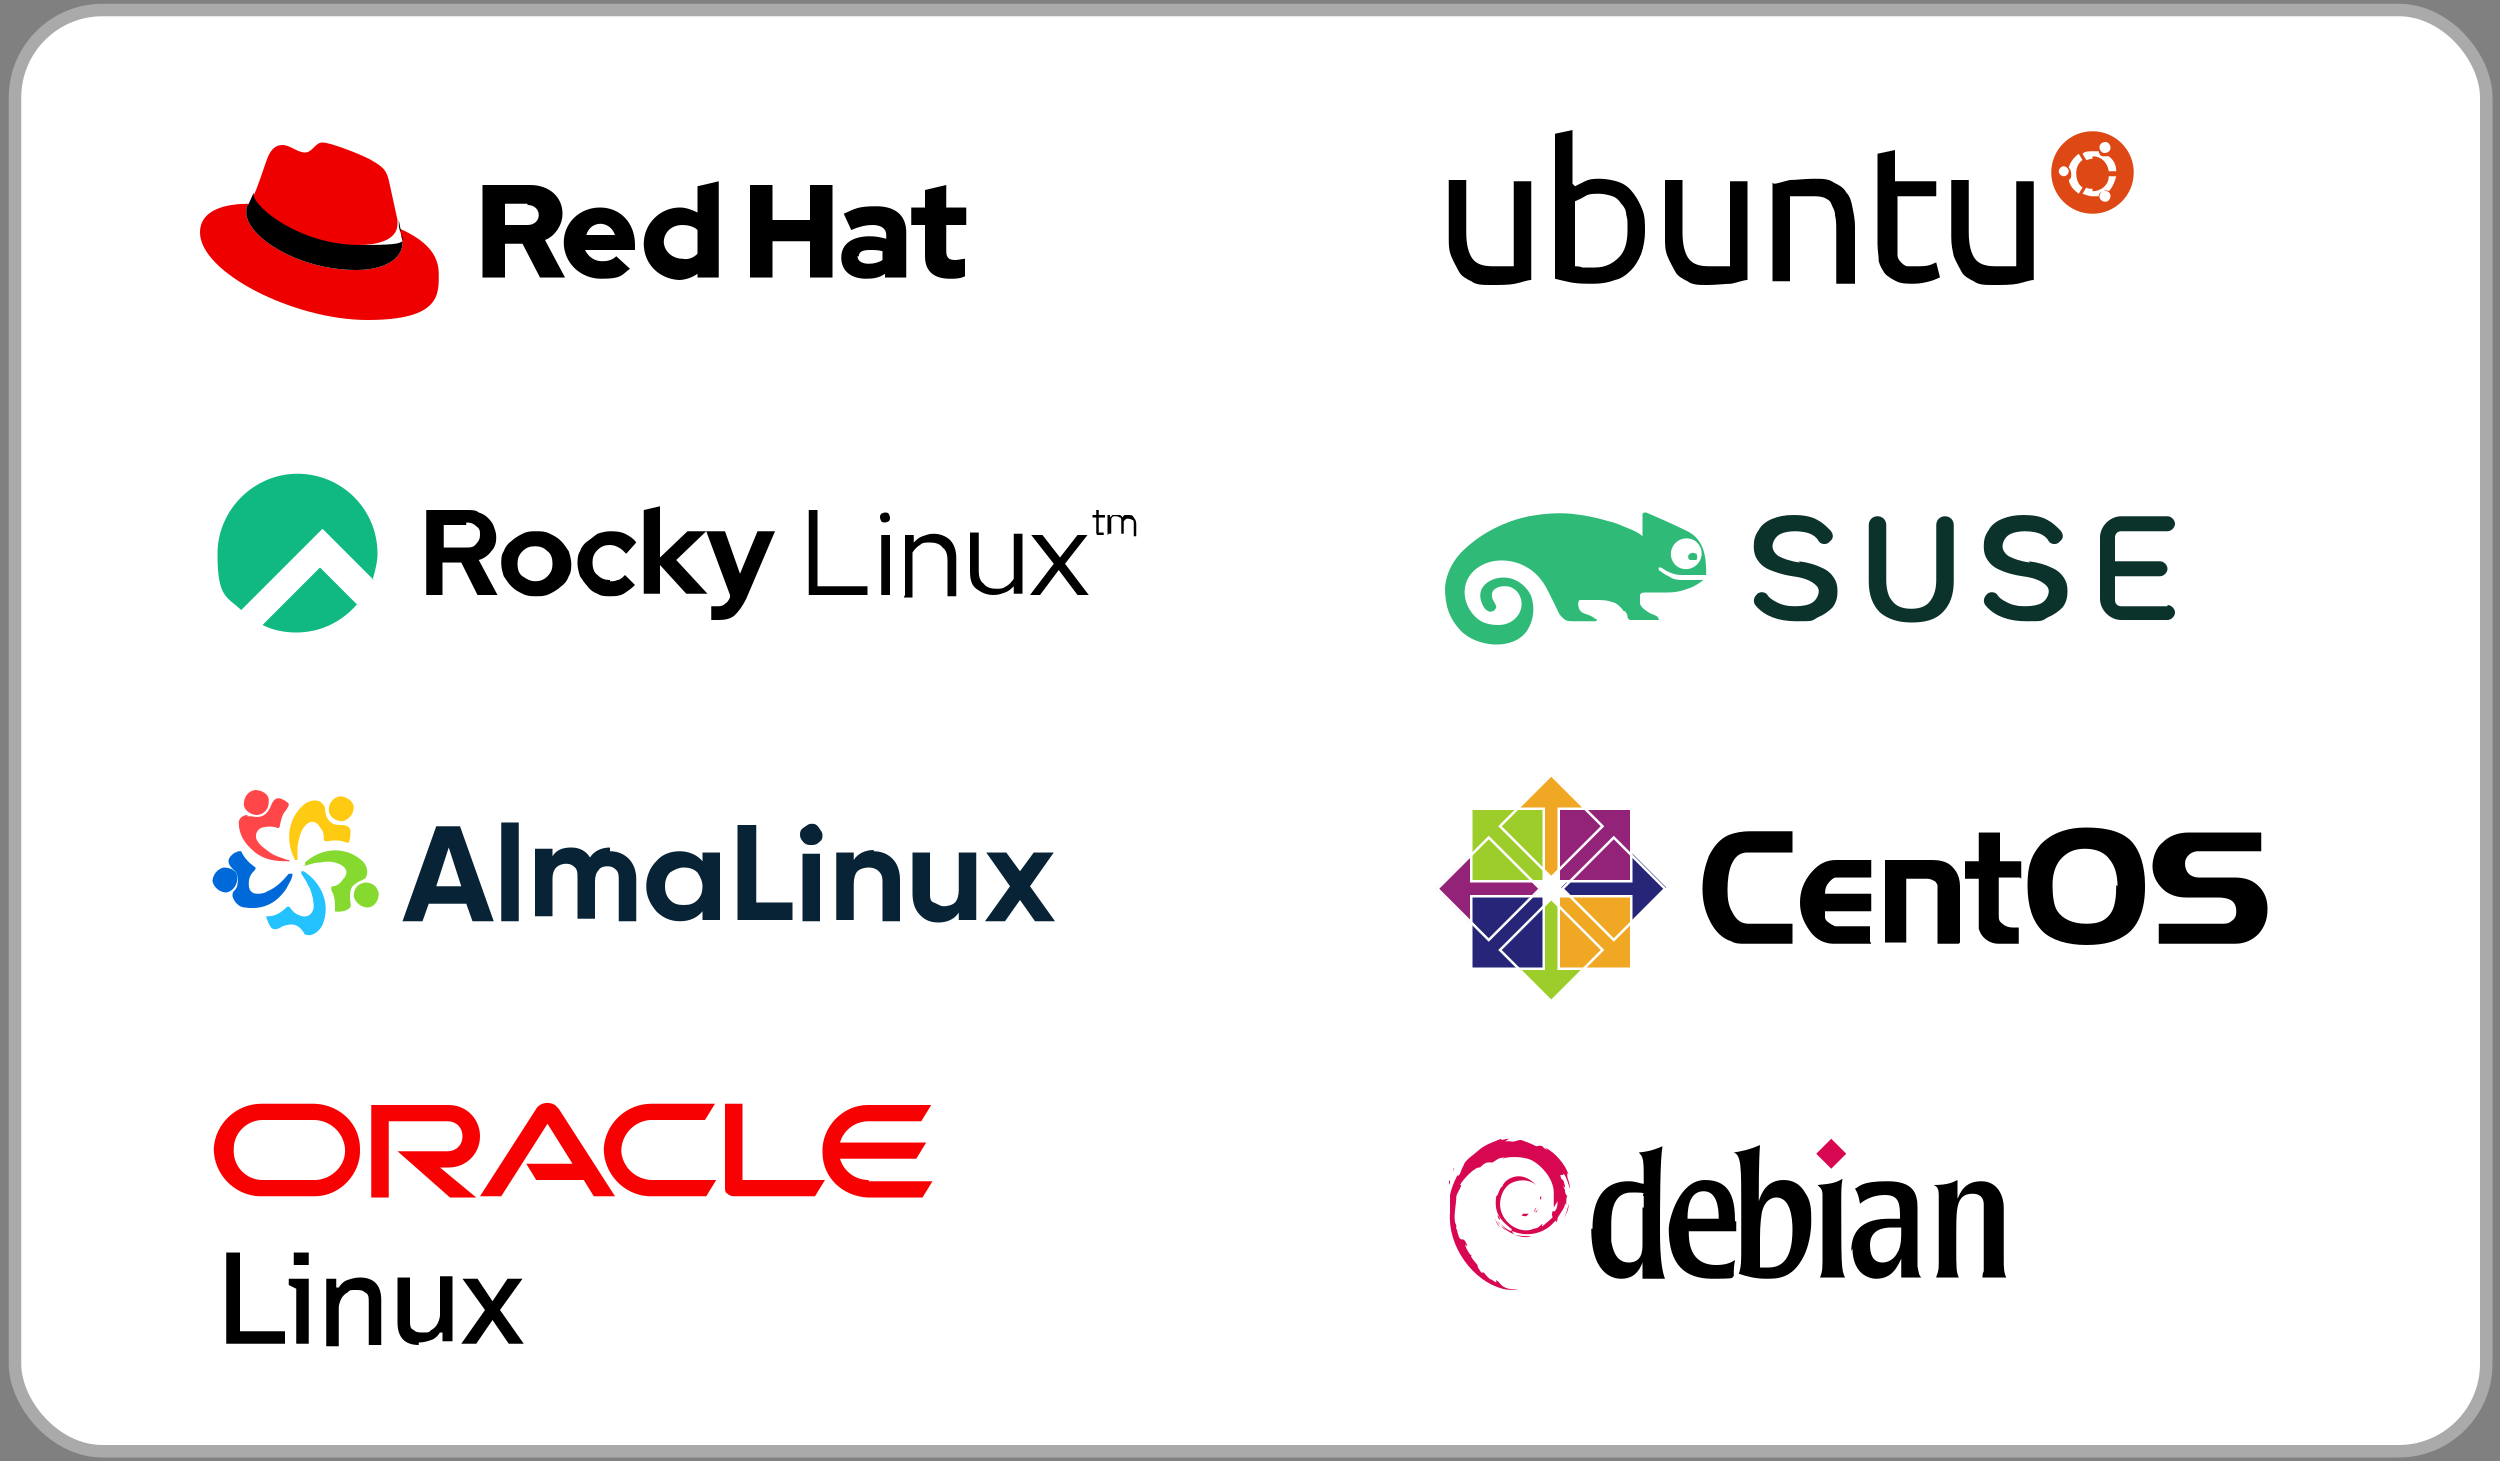 <svg xmlns="http://www.w3.org/2000/svg" id="Livello_1" width="200" height="116.9" viewBox="0 0 200 116.9"><rect x="0" y="0" width="200" height="116.9" fill="#808080" stroke="none"/><defs><style>      .st0, .st1, .st2, .st3, .st4 {        stroke-miterlimit: 4.3;      }      .st0, .st1, .st2, .st3, .st4, .st5 {        stroke: #fff;        stroke-width: .2px;      }      .st0, .st5 {        fill: none;      }      .st1, .st6 {        fill: #262577;      }      .st7 {        fill: #0069da;      }      .st8 {        fill: #d70751;      }      .st9 {        stroke: #aaa;        stroke-miterlimit: 10;      }      .st9, .st10 {        fill: #fff;      }      .st11 {        fill: #dd4814;      }      .st12 {        fill: #ff4649;      }      .st13 {        fill: #86da2f;      }      .st14 {        fill: #f80102;      }      .st2, .st15 {        fill: #932279;      }      .st16 {        fill: #ffcb12;      }      .st17 {        fill: #24c2ff;      }      .st18 {        fill: #30ba78;      }      .st19, .st20, .st6, .st15, .st21 {        fill-rule: evenodd;      }      .st19, .st4 {        fill: #9ccd2a;      }      .st20, .st3 {        fill: #efa724;      }      .st22 {        fill: #0c322c;      }      .st23 {        fill: #082336;      }      .st5 {        stroke-miterlimit: 4.3;      }      .st24 {        fill: #e00;      }      .st21 {        fill: #10b981;      }    </style></defs><rect class="st9" x="1.2" y=".8" width="197.7" height="115.3" rx="7" ry="7"></rect><g><path class="st24" d="M28.7,19.6c1.3,0,3.1-.3,3.1-1.7,0-.1,0-.2,0-.3l-.7-3.2c-.2-.7-.3-1-1.6-1.7-1-.5-3.1-1.3-3.7-1.3s-.8.8-1.4.8-1.2-.6-1.8-.6-1,.4-1.3,1.3c0,0-.8,2.4-1,2.7,0,0,0,.1,0,.2,0,.9,3.6,4,8.5,4M32,18.4c.2.8.2.9.2,1,0,1.4-1.6,2.2-3.7,2.2-4.7,0-8.8-2.7-8.8-4.6,0-.3,0-.5.2-.7-1.7,0-3.9.4-3.9,2.3,0,3.2,7.5,7,13.4,7s5.7-2.1,5.7-3.7-1.1-2.7-3.1-3.6"></path><path d="M32,18.4c.2.8.2.9.2,1,0,1.4-1.6,2.2-3.7,2.2-4.7,0-8.8-2.7-8.8-4.6,0-.3,0-.5.2-.7l.4-.9c0,0,0,.1,0,.2,0,.9,3.6,4,8.5,4s3.1-.3,3.1-1.7c0-.1,0-.2,0-.3l.2,1ZM74,20.5c0,1.2.7,1.8,2,1.8.4,0,.8,0,1.2-.2v-1.4c-.2,0-.5.1-.8.1-.5,0-.7-.2-.7-.7v-2.1h1.6v-1.4h-1.6v-1.8l-1.7.4v1.4h-1.1v1.4h1.1v2.5ZM68.7,20.5c0-.4.4-.5.9-.5.3,0,.7,0,1,.1v.7c-.3.2-.7.3-1.1.3-.5,0-.9-.2-.9-.6ZM69.3,22.3c.6,0,1.1-.1,1.5-.4v.3h1.7v-3.6c0-1.4-.9-2.1-2.4-2.1s-1.7.2-2.6.6l.6,1.3c.7-.3,1.2-.4,1.7-.4.7,0,1.1.3,1.1.8v.3c-.4-.1-.8-.2-1.3-.2-1.4,0-2.3.6-2.3,1.7s.8,1.7,2,1.7h0ZM60,22.2h1.8v-2.9h3v2.9h1.8v-7.4h-1.8v2.8h-3v-2.8h-1.8v7.4ZM53.1,19.4c0-.8.6-1.4,1.5-1.4.4,0,.9.1,1.2.4v1.9c-.3.3-.7.5-1.2.4-.8,0-1.5-.6-1.5-1.4h0ZM55.8,22.2h1.7v-7.7l-1.7.4v2.1c-.4-.2-.9-.4-1.4-.4-1.6,0-2.9,1.3-2.9,2.9,0,1.6,1.2,2.8,2.8,2.9,0,0,0,0,0,0,.5,0,1.1-.2,1.5-.5v.4ZM48,17.9c.5,0,1,.3,1.2.9h-2.3c.2-.6.6-.9,1.2-.9ZM45.1,19.4c0,1.6,1.3,2.9,3,2.9s1.6-.3,2.3-.8l-1.1-1c-.3.3-.7.4-1.1.4-.6,0-1.1-.3-1.4-.9h4v-.4c0-1.8-1.2-3-2.8-3-1.6,0-2.9,1.2-2.9,2.8,0,0,0,0,0,0h0ZM42.2,16.4c.6,0,.9.4.9.8s-.3.8-.9.8h-1.8v-1.7h1.8ZM38.6,22.2h1.8v-2.7h1.4l1.4,2.7h2l-1.6-3c.8-.3,1.4-1.2,1.4-2.1,0-1.3-1-2.3-2.6-2.3h-3.8v7.4Z"></path></g><g><circle class="st11" cx="167.4" cy="13.8" r="3.3"></circle><path class="st10" d="M165.1,13.3c-.2,0-.4.2-.4.4s.2.4.4.4.4-.2.4-.4c0-.2-.2-.4-.4-.4ZM168.2,15.3c-.2.1-.3.4-.2.6.1.2.4.3.6.2s.3-.4.2-.6c-.1-.2-.4-.3-.6-.2ZM166.1,13.8c0-.4.2-.8.5-1l-.3-.5c-.4.3-.7.7-.8,1.1.1.1.2.3.2.5s0,.4-.2.5c.1.5.4.8.8,1.1l.3-.5c-.3-.2-.5-.6-.5-1.1ZM167.4,12.5c.7,0,1.2.5,1.3,1.2h.6c0-.5-.2-.9-.6-1.2-.2,0-.4,0-.5,0-.2,0-.3-.3-.3-.4-.2,0-.3,0-.5,0-.3,0-.6,0-.8.2l.3.5c.1,0,.3-.1.5-.1ZM167.4,15.1c-.2,0-.4,0-.5-.1l-.3.5c.3.1.5.2.8.2s.3,0,.5,0c0-.2.1-.3.3-.4s.4-.1.5,0c.3-.3.5-.8.6-1.2h-.6c0,.7-.6,1.2-1.3,1.2ZM168.2,12.2c.2.1.5,0,.6-.2.1-.2,0-.5-.2-.6s-.5,0-.6.2c-.1.2,0,.5.2.6Z"></path><path d="M122.5,22.4c-.3,0-.8.2-1.3.3s-1.2.1-1.9.1-1.2,0-1.6-.3c-.4-.2-.8-.4-1-.8s-.4-.7-.6-1.2-.2-.9-.2-1.5v-4.6h1.4v4.2c0,1,.2,1.7.5,2.1.3.4.8.6,1.6.6s.3,0,.5,0c.2,0,.3,0,.5,0,.1,0,.3,0,.4,0s.2,0,.3,0v-6.8h1.4v7.9h0Z"></path><path d="M126,14.9c.2-.1.4-.2.8-.4s.8-.2,1.2-.2,1.1.1,1.6.3c.5.2.8.5,1.1.9s.5.8.7,1.3.2,1.1.2,1.7-.1,1.2-.3,1.8c-.2.5-.5,1-.8,1.3-.4.4-.8.7-1.3.8-.5.2-1.1.3-1.7.3s-1.3,0-1.8-.1-.9-.2-1.3-.3v-11.6l1.4-.3v4.3h0ZM126,21.3c.1,0,.4,0,.6.1.3,0,.6,0,1,0,.8,0,1.4-.3,1.9-.8.5-.5.7-1.2.7-2.2s0-.8-.1-1.2c0-.4-.2-.7-.4-.9-.2-.3-.4-.5-.7-.6s-.7-.2-1.1-.2-.8,0-1.1.2-.6.3-.8.4v5.1h0Z"></path><path d="M139.8,22.4c-.3,0-.8.2-1.3.3-.5,0-1.2.1-1.9.1s-1.2,0-1.6-.3c-.4-.2-.8-.4-1-.8s-.4-.7-.6-1.2-.2-.9-.2-1.5v-4.6h1.4v4.2c0,1,.2,1.7.5,2.1.3.4.8.6,1.6.6s.3,0,.5,0c.2,0,.3,0,.5,0,.1,0,.3,0,.4,0s.2,0,.3,0v-6.8h1.4v7.9h0Z"></path><path d="M141.9,14.7c.3,0,.8-.2,1.3-.3.5,0,1.2-.1,1.9-.1s1.2,0,1.6.3c.4.2.8.4,1,.8.3.3.4.7.5,1.2s.2,1,.2,1.5v4.6h-1.5v-4.2c0-.5,0-.9-.1-1.3,0-.4-.2-.6-.3-.9s-.4-.4-.6-.5c-.3-.1-.6-.1-1-.1s-.3,0-.5,0c-.2,0-.3,0-.5,0-.1,0-.3,0-.4,0-.1,0-.2,0-.3,0v6.8h-1.4v-7.9h0Z"></path><path d="M151.8,14.5h3.1v1.2h-3.1v3.7c0,.4,0,.7,0,1s.2.5.3.6c.1.1.3.3.5.3.2,0,.4,0,.7,0,.4,0,.8,0,1.1-.1.3-.1.4-.2.5-.2l.3,1.2c-.1,0-.4.2-.8.3-.4.1-.8.2-1.3.2s-1,0-1.4-.2-.7-.4-.9-.6c-.2-.3-.4-.6-.5-1,0-.4-.1-.9-.1-1.4v-7.2l1.4-.3v2.5h0Z"></path><path d="M162.7,22.4c-.3,0-.8.2-1.3.3s-1.2.1-1.9.1-1.2,0-1.6-.3c-.4-.2-.8-.4-1-.8s-.4-.7-.6-1.2c-.1-.5-.2-.9-.2-1.5v-4.6h1.4v4.2c0,1,.2,1.7.5,2.1.3.4.8.6,1.6.6s.3,0,.5,0c.2,0,.3,0,.5,0,.1,0,.3,0,.4,0s.2,0,.3,0v-6.8h1.4v7.9h0Z"></path></g><g id="Layer_1"><g><path class="st22" d="M173.4,48.5h-3.7c-.3,0-.5-.2-.5-.5v-1.9h3.6c.3,0,.6-.3.6-.6s-.3-.6-.6-.6h-3.6v-1.9c0-.3.2-.5.5-.5h3.7c.3,0,.6-.3.6-.6s-.3-.6-.6-.6h-3.7c-.9,0-1.7.8-1.7,1.7v4.9c0,.9.8,1.7,1.7,1.7h3.7c.3,0,.6-.3.6-.6s-.3-.6-.6-.6M162.4,45c-.8-.1-1.3-.3-1.7-.5-.3-.2-.5-.5-.5-.8s.2-.7.5-.9c.3-.2.8-.3,1.3-.3s1.1.1,1.4.3c.2.1.4.3.5.5.2.3.7.3.9,0,.3-.2.3-.6,0-.9-.3-.3-.6-.6-1-.8-.5-.3-1.2-.4-1.9-.4s-1.2.1-1.7.3c-.5.2-.9.5-1.1.9-.3.4-.4.8-.4,1.3s.1.8.3,1.1c.2.3.5.6,1,.8.4.2,1.1.4,1.8.5.8.1,1.3.3,1.6.5.3.2.5.4.5.7s-.2.7-.5.9c-.3.2-.8.3-1.4.3s-1.1-.1-1.6-.4c-.2-.1-.5-.3-.6-.5-.2-.3-.7-.3-.9,0h0c-.2.2-.3.6,0,.9.7.8,1.8,1.2,3.2,1.2s1.2,0,1.7-.3c.5-.2.9-.5,1.2-.8.3-.4.4-.8.4-1.3s-.1-.8-.3-1.1c-.2-.3-.5-.6-1-.8-.4-.2-1-.4-1.8-.5M144,45c-.8-.1-1.3-.3-1.7-.5-.3-.2-.5-.5-.5-.8s.2-.7.5-.9c.3-.2.8-.3,1.3-.3s1.1.1,1.4.3c.2.1.4.3.5.5.2.3.7.3.9,0,.3-.2.3-.6,0-.9-.3-.3-.6-.6-1-.8-.5-.3-1.2-.4-1.9-.4s-1.2.1-1.7.3c-.5.2-.9.5-1.1.9-.3.4-.4.8-.4,1.3s.1.8.3,1.1c.2.3.5.6,1,.8.5.2,1.1.4,1.8.5.8.1,1.3.3,1.6.5.3.2.5.4.5.7s-.2.7-.5.9c-.3.2-.8.3-1.4.3s-1.1-.1-1.6-.4c-.2-.1-.5-.3-.6-.5-.2-.3-.7-.3-.9,0h0c-.2.2-.3.6,0,.9.7.8,1.8,1.2,3.2,1.2s1.2,0,1.7-.3c.5-.2.9-.5,1.2-.8.3-.4.4-.8.4-1.3s-.1-.8-.3-1.1c-.2-.3-.5-.6-1-.8-.4-.2-1-.4-1.8-.5M156.3,42v4.5c0,1.1-.3,1.9-.9,2.5-.6.6-1.4.8-2.5.8s-1.9-.3-2.5-.8c-.6-.6-.9-1.4-.9-2.5v-4.5c0-.4.3-.7.7-.7s.7.3.7.7v4.4c0,.8.2,1.4.5,1.7.3.4.8.6,1.5.6s1.2-.2,1.5-.6.5-.9.5-1.7v-4.4c0-.4.3-.7.7-.7s.7.3.7.7"></path><path class="st18" d="M135.6,44.8c-.1,0-.3,0-.4,0-.2-.1-.2-.4,0-.5.1-.1.3-.1.5,0,.1.1.1.4,0,.5M136.1,44c.2.9-.6,1.7-1.5,1.5-.5-.1-.8-.5-.9-.9-.2-.9.6-1.7,1.5-1.5.5.1.8.5.9.9M130,48.9c.1.1.2.3.2.4,0,.1,0,.2.2.3,0,0,0,0,0,0,.2,0,.7,0,.7,0h.9c0,0,.7,0,.7,0,0-.4-.5-.4-.8-.6-.3-.2-.6-.4-.7-.7,0-.2,0-.6,0-.7,0-.1.2-.2.3-.2.1,0,.3,0,.4,0,.2,0,.3,0,.5,0,.3,0,.7,0,1,0,.6,0,1.1-.1,1.6-.3.4-.1.7-.3,1-.5.4-.3.3-.2,0-.2-.4,0-.9,0-1.3,0-.4,0-.8,0-1.2-.3-.3-.1-.5-.3-.8-.5,0,0,0-.1,0-.2,0,0,.2,0,.2,0,.4.3,1,.6,1.6.6.3,0,.7,0,1,0,.2,0,.4,0,.6,0,0,0,.3,0,.4,0,0,0,0,0,0,0,0-1.3-.1-2.8-1.5-3.5-1-.5-2.6-1.2-3.3-1.5-.2,0-.3,0-.3.2,0,.4,0,1.1,0,1.7-.3-.3-.8-.5-1.3-.7-.5-.2-.9-.4-1.4-.5-1-.3-2-.5-3-.6-1.1-.1-2.3,0-3.4.2-1.9.4-3.7,1.3-5.1,2.6-.9.8-1.5,1.9-1.6,3.1,0,1.6.4,2.5,1.2,3.4,1.3,1.4,4.3,1.7,5.4,0,.5-.8.6-1.8.3-2.7-.4-.9-1.3-1.5-2.2-1.5-.7,0-1.5.3-1.8,1-.2.5,0,1.1.3,1.5.2.2.4.3.6.2.1,0,.2-.1.3-.3,0-.2-.1-.3-.2-.5-.2-.3-.2-.7,0-.9.2-.2.5-.3.8-.3.3,0,.5,0,.8.2.3.2.5.5.6.9.2,1.1-.7,2-1.8,2-.6,0-1.2-.1-1.7-.5-1.2-1-1.5-2.9-.1-4,1.3-1,3-.7,3.9-.2.8.4,1.4,1.1,1.8,1.9.2.4.4.8.6,1.2.2.4.3.8.7,1.1.2.2.5.2.8.2h1.7c.2,0,.2-.2,0-.2-.2-.2-.5-.3-.8-.4-.7-.2-.6-1.1-.4-1.1.6,0,.6,0,1.1,0,.8,0,1,0,1.6.2.3.1.6.4.8.7"></path></g></g><path class="st21" d="M29.8,46.4c.2-.7.4-1.4.4-2.1,0-3.6-2.9-6.4-6.4-6.4s-6.4,2.9-6.4,6.4.7,3.4,1.9,4.5l6.5-6.5,1.6,1.6,2.5,2.5ZM28.6,48.4l-3-3-4.6,4.6c.8.4,1.7.6,2.7.6,2,0,3.7-.9,4.9-2.3Z"></path><path d="M34.1,47.6v-6.8h3.3c.3,0,.7,0,.9.2.3.1.5.2.7.4.2.2.4.4.5.7.1.3.2.5.2.9s-.1.8-.4,1.1c-.2.3-.6.6-1,.7l1.5,2.8h-1.6l-1.3-2.6h-1.5v2.6h-1.4ZM37.3,42h-1.8v1.8h1.8c.3,0,.6,0,.8-.3.2-.2.3-.4.3-.7s0-.5-.3-.7c-.2-.2-.4-.3-.8-.3ZM40.1,45.1c0-.4,0-.7.2-1,.1-.3.3-.6.6-.8.2-.2.5-.4.9-.6s.7-.2,1.1-.2.7,0,1.1.2.6.3.9.6c.2.2.4.5.6.8.1.3.2.7.2,1s0,.7-.2,1c-.1.3-.3.6-.6.8-.2.2-.5.4-.9.6s-.7.2-1.1.2-.7,0-1.1-.2-.6-.3-.9-.6c-.2-.2-.4-.5-.6-.8-.1-.3-.2-.7-.2-1ZM42.8,46.5c.4,0,.7-.1,1-.4.3-.3.4-.6.4-1s-.1-.8-.4-1c-.3-.3-.6-.4-1-.4s-.7.1-1,.4c-.3.3-.4.6-.4,1s.1.8.4,1,.6.4,1,.4ZM48.8,46.5c.2,0,.4,0,.6-.1.2,0,.4-.2.6-.4l.8.8c-.3.3-.6.5-.9.7-.4.2-.7.2-1.1.2s-.7,0-1-.2c-.3-.1-.6-.3-.8-.6-.2-.2-.4-.5-.6-.8-.1-.3-.2-.7-.2-1s0-.7.2-1c.1-.3.3-.6.6-.8s.5-.4.8-.6c.3-.1.7-.2,1-.2s.8,0,1.2.2c.4.2.7.4.9.7l-.8.9c-.2-.2-.4-.4-.6-.5-.2-.1-.4-.2-.7-.2-.4,0-.7.1-1,.4-.3.3-.4.6-.4,1s.1.8.4,1c.3.3.6.4,1,.4ZM51.5,47.6v-6.8l1.3-.3v4.1l2.2-2.1h1.5l-2.4,2.3,2.5,2.7h-1.7l-2.1-2.3v2.3h-1.3ZM58.4,47.8v-.2c0,0-1.9-5.1-1.9-5.1h1.5l1.2,3.4,1.4-3.4h1.4l-2.3,5.4c-.3.6-.6,1-.9,1.3s-.8.4-1.3.4-.2,0-.3,0c-.1,0-.2,0-.3,0v-1.1c0,0,.1,0,.2,0,0,0,.2,0,.3,0,.2,0,.4,0,.6-.2.2-.1.3-.3.4-.5ZM64.7,47.6v-6.8h.7v6.1h4v.7h-4.8ZM70.8,41.8c-.1,0-.2,0-.3-.1,0,0-.1-.2-.1-.3s0-.2.1-.3c0,0,.2-.1.3-.1s.2,0,.3.1c0,0,.1.2.1.3s0,.2-.1.3c0,0-.2.1-.3.1ZM71.2,42.8v4.8h-.7v-4.8h.7ZM72.4,47.6v-4.8h.7v.6c.2-.2.4-.4.7-.5.3-.1.5-.2.9-.2.5,0,1,.2,1.3.5.3.3.5.8.5,1.4v3.1h-.7v-2.9c0-.4-.1-.8-.4-1-.2-.3-.6-.4-1-.4s-.6,0-.8.2c-.2.1-.4.3-.6.6v3.6h-.7ZM78.3,42.8v2.9c0,.4.1.8.4,1,.2.3.6.4,1,.4s.5,0,.8-.2c.2-.1.4-.3.6-.6v-3.6h.7v4.8h-.7v-.6c-.2.2-.4.4-.7.5-.3.1-.5.2-.9.2-.6,0-1-.2-1.4-.5s-.5-.8-.5-1.4v-3.1h.7ZM82.4,47.6l1.9-2.5-1.8-2.3h.9l1.4,1.8,1.4-1.8h.8l-1.8,2.3,1.9,2.5h-.9l-1.5-2-1.5,2h-.8Z"></path><path d="M87.7,42.5v-1.1h-.3v-.2h.3v-.4h.2c0,0,0,.4,0,.4h.5v.2h-.5v1c0,0,0,.1,0,.2,0,0,.1,0,.2,0s0,0,.1,0c0,0,0,0,.1,0v.2s0,0-.1,0c0,0,0,0-.1,0-.1,0-.2,0-.3,0s-.1-.2-.1-.3ZM88.6,42.8v-1.6h.2v.2c0,0,.1-.1.2-.2,0,0,.2,0,.3,0s.2,0,.3,0c0,0,.2.1.2.2,0,0,.1-.2.2-.2,0,0,.2,0,.3,0,.2,0,.3,0,.4.2.1.1.2.3.2.5v1h-.2v-1c0-.1,0-.3-.1-.3,0,0-.2-.1-.3-.1s-.2,0-.2,0c0,0-.1.1-.2.2,0,0,0,0,0,0,0,0,0,0,0,0v1h-.2v-1c0-.1,0-.3-.1-.3,0,0-.2-.1-.3-.1s-.2,0-.2,0c0,0-.1,0-.2.2v1.2h-.2Z"></path><path id="path4" class="st23" d="M37.8,73.7l-.5-1.4h-3l-.5,1.4h-1.6l2.7-7.6h1.9l2.7,7.6h-1.6ZM34.8,70.9h2.1l-1-3.1-1,3.1Z"></path><path id="path6" class="st23" d="M40.1,73.7v-7.9h1.4v7.9h-1.4Z"></path><path id="path8" class="st23" d="M48.8,68.1c.6,0,1.1.2,1.5.6s.6,1,.6,1.6v3.4h-1.4v-3.3c0-.3,0-.6-.2-.8-.2-.2-.4-.3-.7-.3s-.6.1-.7.3c-.2.2-.3.5-.3.9v3h-1.4v-3.3c0-.3,0-.6-.2-.8-.2-.2-.4-.3-.7-.3s-.6.1-.8.3c-.2.2-.3.5-.3.9v3h-1.4v-5.4h1.4v.6c.3-.5.8-.7,1.5-.7s1.2.3,1.5.8c.3-.5.9-.8,1.6-.8h0Z"></path><path id="path10" class="st23" d="M56.2,68.2h1.4v5.4h-1.4v-.7c-.4.5-1,.8-1.8.8s-1.4-.3-1.9-.8c-.5-.6-.8-1.2-.8-2s.3-1.5.8-2c.5-.6,1.2-.8,1.9-.8s1.4.3,1.8.8v-.6h0ZM53.6,72c.3.3.6.4,1.1.4s.8-.1,1.1-.4c.3-.3.4-.7.4-1.1s-.2-.8-.4-1.1c-.3-.3-.7-.4-1.1-.4s-.8.2-1.1.4c-.3.3-.4.7-.4,1.1s.1.8.4,1.1Z"></path><path id="path12" class="st23" d="M60.5,72.2h2.9v1.4h-4.4v-7.6h1.5v6.2Z"></path><path id="path14" class="st23" d="M64.9,67.6c-.2,0-.4,0-.6-.2-.2-.2-.3-.4-.3-.6s0-.4.3-.6.4-.3.6-.3.4,0,.6.3.3.4.3.6,0,.4-.3.6c-.2.2-.4.2-.6.2ZM64.2,73.7v-5.4h1.4v5.4h-1.4Z"></path><path id="path16" class="st23" d="M69.9,68.1c.6,0,1.1.2,1.5.6.4.4.6,1,.6,1.7v3.3h-1.4v-3.2c0-.4-.1-.6-.3-.8s-.5-.3-.8-.3-.7.1-.9.3c-.2.2-.3.6-.3,1v2.9h-1.4v-5.4h1.4v.6c.3-.5.9-.8,1.6-.8h0Z"></path><path id="path18" class="st23" d="M76.7,68.2h1.4v5.4h-1.4v-.6c-.3.5-.9.8-1.6.8s-1.1-.2-1.5-.6c-.4-.4-.6-1-.6-1.7v-3.3h1.4v3.2c0,.4,0,.7.3.8s.5.3.8.3.7-.1.9-.3.3-.6.3-1v-2.9h0Z"></path><path id="path20" class="st23" d="M84.4,73.7h-1.6l-1.2-1.7-1.2,1.7h-1.6l2-2.8-1.9-2.7h1.6l1.1,1.5,1.1-1.5h1.6l-1.9,2.7,2,2.8h0Z"></path><path id="path22" class="st13" d="M29.2,70.6c.6,0,1,.3,1.1.9,0,.6-.4,1.1-.9,1.1-.5,0-1-.4-1.1-.9,0-.6.3-1,.9-1.1h0Z"></path><path id="path26" class="st16" d="M23.8,68.8c0,0-.1,0-.2,0-.8-1.5-.6-3.4.8-4.5.4-.3,1.1-.4,1.4,0,.1.1.2.2.2.4,0,.3.1.7.3.9.2.3.5.4.9.4.3,0,.6,0,.8.3.1.2,0,1-.1,1.1,0,0-.2,0-.2,0-.5-.2-1-.2-1.5-.1-.2,0-.3,0-.3-.2,0-.3,0-.6-.3-.9-.3-.6-.9-.6-1.3,0-.3.4-.4,1-.5,1.5,0,.5,0,.9,0,1.4,0,0,0,0,0,0Z"></path><path id="path28" class="st13" d="M24.4,69.2c0,0,0-.1,0-.2,1.2-1.1,3.1-1.4,4.5-.2.4.3.6.9.4,1.3,0,.2-.2.2-.3.3-.3.1-.6.3-.8.5-.2.3-.2.6-.2,1,0,.3.2.6-.1.8-.2.2-.9.3-1.1.2,0,0,0-.1,0-.2,0-.5,0-1-.3-1.5,0-.2,0-.3.1-.3.3,0,.6-.2.8-.5.5-.5.4-1-.3-1.3-.5-.2-1-.2-1.5-.1-.5,0-.9.2-1.4.3h0Z"></path><path id="path30" class="st17" d="M24.1,69.7c0,0,.1,0,.2,0,1.4.9,2.2,2.6,1.5,4.3-.2.4-.7.9-1.2.8-.2,0-.3-.1-.3-.2-.2-.3-.4-.5-.7-.6-.3-.1-.7,0-1,.1-.3.2-.5.3-.8.2-.2-.1-.5-.8-.5-1,0,0,.1,0,.2,0,.5,0,1-.3,1.4-.7.1-.1.2-.1.3,0,.2.3.4.5.7.6.6.3,1.1,0,1.2-.6,0-.5-.1-1-.3-1.5-.2-.4-.4-.8-.7-1.2h0Z"></path><path id="path32" class="st7" d="M23.4,69.9c0,.4-.3.8-.5,1.2-.8,1.2-1.9,1.7-3.3,1.5-.5,0-.9-.5-1-.9,0-.2,0-.3.1-.4.2-.2.3-.4.3-.6.1-.5,0-.9-.4-1.2-.5-.5-.4-.9.2-1.3,0,0,.2,0,.2-.1.1,0,.2,0,.3,0,.2.5.6.9,1,1.2.2.1.2.2,0,.4-.3.3-.4.6-.4,1,0,.5.2.8.7.8s.6-.1.8-.2c.7-.3,1.2-.8,1.7-1.4,0,0,0,0,.2,0h0Z"></path><path id="path34" class="st12" d="M19.8,65.3s.2,0,.3,0c.8.2,1.3-.1,1.6-.9.2-.5.5-.7,1-.4,0,0,0,0,0,0,.5.3.5.3.2.8-.3.3-.4.7-.5,1.2,0,.2-.1.3-.3.2-.3-.1-.7-.1-1.1,0-.4.1-.6.5-.5.9.2.5.7.8,1.1,1.1s.9.4,1.4.6c0,0,.2,0,.2.1,0,0-.1,0-.2,0-1,0-1.9-.1-2.7-.8-.7-.6-1.2-1.3-1.2-2.3,0-.3.3-.6.7-.6h0Z"></path><path id="path36" class="st7" d="M18.1,71.4c-.5,0-1-.4-1.1-.9,0-.5.4-1,.9-1.1.6,0,1.1.3,1.1.8,0,.5-.3,1.1-.9,1.2Z"></path><path id="path38" class="st16" d="M27.2,63.7c.5,0,1.1.4,1.1.9,0,.5-.4,1-.9,1.1-.6,0-1.1-.4-1.1-.9,0-.5.3-1,.9-1.1Z"></path><path id="path40" class="st12" d="M21.5,64.1c0,.6-.3,1-.9,1.1-.5,0-1-.3-1.1-.8,0-.6.3-1.1.9-1.2.5,0,1.1.3,1.1.8h0Z"></path><path class="st8" d="M121.8,97.2c-.2,0,0,.1.3.1,0,0,.1-.1.2-.2-.2,0-.3,0-.5,0M122.9,97c.1-.2.2-.3.2-.5,0,.1,0,.2-.2.4-.4.2,0-.1,0-.3-.4.5,0,.3,0,.4M123.3,95.9c0-.4,0-.2-.1-.1,0,0,0,.3.1.1M121.1,91c.1,0,.2,0,.2,0,.1,0,.1,0-.2,0M121.3,91h0s0,0,0,0h0"></path><path class="st8" d="M124.6,96.1c0,.3,0,.5-.2.8h-.2c-.1.4,0,.3,0,.5-.2.2-.7.6-.8.7-.1,0,0-.1,0-.2-.3.2-.2.3-.7.4h0c-1.1.5-2.7-.5-2.7-2,0,0,0,0,0,.1,0-.7.3-1.5,1-1.8.7-.3,1.4-.2,1.9.2-.3-.3-.8-.7-1.4-.7-.6,0-1.2.4-1.3.8-.3.2-.3.7-.5.8-.2,1.3.3,1.9,1.2,2.6.1,0,0,.1,0,.2-.3-.1-.6-.3-.8-.6.1.2.2.3.4.5-.3,0-.6-.7-.7-.7.5.8,1.9,1.5,2.7,1.2-.3,0-.8,0-1.2-.1-.2,0-.4-.3-.3-.3,1,.4,2.1.3,3-.4.2-.2.5-.5.5-.5-.1.2,0,0,0,.2.2-.4,0-.1.2-.6v.2c0-.3.5-.7.5-1.1,0-.1.1.2,0,.5.1-.4,0-.4,0-.7,0,.1,0,.2.1.3,0-.4,0-.6.1-.8,0,0-.1.2-.2-.3,0-.2,0,0,0-.1,0,0-.1-.2-.2-.4,0,0,.1.2.2.2,0-.2-.1-.4-.1-.5-.2-.3,0,0-.2-.2-.2-.6.1-.1.2-.4.3.4.4,1,.5,1.2,0-.3-.1-.6-.2-.9,0,0-.1-.6.1-.2-.3-.9-1.1-1.8-1.9-2.2,0,0,.2.2.2.2-.4-.2-.3-.2-.4-.3-.3-.1-.3,0-.5,0-.6-.3-.7-.3-1.2-.5h0c-.4,0-.5.2-.9.1,0,0,.1,0,.3,0-.4,0-.4,0-.7,0,0,0,.2-.1.3-.2-.3,0-.7.2-.6,0-.5.2-1.4.5-1.9,1h0c-.2.2-1,.7-1.1,1.1h0c-.1.2-.2.4-.3.7-.2.3-.2.1-.2.1-.3.6-.5,1.1-.6,1.6,0,.1,0,.8,0,1.4-.2,2.8,1.9,5.5,4.2,6.1.3.1.8.1,1.3.1-.5-.1-.6,0-1.1-.2-.4-.2-.4-.4-.7-.6v.2c-.4-.2-.2-.2-.6-.3h.1c-.2-.1-.4-.4-.5-.5h-.2c-.2-.3-.3-.4-.3-.6h0c0,0-.8-.9-.4-.7,0,0-.2-.1-.3-.3h0c-.2-.3-.3-.6-.3-.7,0,.1.2.2.2.2-.4-1.1-.5,0-.8-1.1h0c0,0,0-.2-.1-.3v-.3c-.3-.4,0-1.6,0-2.2,0-.3.3-.6.4-1h-.1c.2-.4,1.2-1.5,1.6-1.4.2-.3,0,0,0,0,.5-.5.6-.4,1-.4.4-.2-.3,0-.1,0,.6-.2.4-.4,1.2-.4,0,0-.2,0-.3.1.5-.2,1.6-.2,2.3.1.8.4,1.8,1.5,1.8,2.6h0c0,.4,0,.9,0,1.4v-.2"></path><path class="st8" d="M119.6,97.5h0c.1.3.2.5.4.7-.1-.2-.2-.3-.4-.7M120,97.5c0,0-.1-.2-.2-.3,0,.2.1.3.2.4v-.2M125.5,96.3h0c0,.5-.2.8-.4,1.2.2-.4.3-.8.4-1.2M121.1,90.9c.1,0,.3,0,.5,0-.2,0-.4,0-.6,0h0M116.3,93.4c0,.3-.2.4,0,.2.1-.3,0,0,0-.2M116,94.8c0-.2,0-.3,0-.4-.2.2,0,.3,0,.4"></path><path d="M131.4,96.6s0,2.3,0,2.9c0,.5,0,1.5-1.1,1.5s-1.3-1.2-1.4-1.7c0-.6,0-1.1,0-1.3,0-.7,0-2.6,1.6-2.6s.7.1,1,.3v.9ZM127.3,98.3c0,4,2.1,4,2.4,4,.9,0,1.4-.5,1.7-1.3v1.3c.3,0,.6,0,1,0s.3,0,.4,0c.1,0,.2,0,.4,0-.2-.5-.4-1.5-.4-3.7s0-5.8.2-6.9c-.5.2-.9.4-1.9.5.4.4.4.6.4,2.5-.3,0-.6-.2-1.2-.2-2.5,0-2.9,2.2-2.9,3.8M135,97.5c0-1.2.3-2.2,1.3-2.2s1.2,1.2,1.2,2.2h-2.4ZM138.8,97.7c0-1.7-.3-3.3-2.4-3.3s-2.9,3.2-2.9,3.9c0,2.9,1.3,4,3.5,4s1.4-.1,1.7-.2c0-.5,0-.8.1-1.3-.3.2-.7.4-1.5.4-2.2,0-2.2-2-2.2-2.7h3.8v-.8M143.4,98.3c0,1.3-.2,3.1-1.9,3.1s-.5,0-.7,0c0-.5,0-1.4,0-2.4s.1-1.9.2-2.2c.3-1,1-1,1.1-1,1.1,0,1.3,1.5,1.3,2.6h0ZM139.3,99.8c0,1,0,1.6-.2,2.1.6.2,1.3.4,2.2.4s2.1,0,3-1.8c.4-.8.6-1.9.6-2.8s0-1.6-.5-2.3c-.4-.7-1-1-1.7-1-1.4,0-1.8,1.1-2,1.7,0-.7,0-3.2.1-4.5-.9.4-1.5.5-2.1.6.6.2.6,1.2.6,4.2v3.5M147.6,102.2c-.3,0-.5,0-.9,0s-.8,0-1.1,0c.1-.3.2-.4.2-1.3,0-1.3,0-4.6,0-5.3,0-.5-.2-.6-.4-.8,1.2-.1,1.5-.2,2-.5-.1.6-.1.9-.1,1.9,0,4.9,0,5.4.3,6M152.1,98.2c0,.9,0,1.5-.3,2-.3.6-.8.8-1.2.8-.8,0-1-.7-1-1.4,0-1.3,1.2-1.4,1.7-1.4h.7ZM148.2,99.9c0,.9.3,1.8,1.1,2.2.4.2.7.2.8.2,1.3,0,1.7-1,2-1.6,0,.6,0,1,0,1.5.3,0,.5,0,.9,0s.5,0,.7,0c-.2-.2-.2-.4-.3-.9,0-.5,0-1.1,0-1.8v-2.9c0-1.1-.3-2.1-2.4-2.1s-2.2.4-2.6.6c.2.3.3.6.4,1.2.6-.5,1.3-.7,2-.7,1.2,0,1.2.8,1.2,1.9-.3,0-.5,0-.9,0-1.8,0-3,.7-3,2.6M160.3,100.8c0,.5,0,1,.2,1.4-.3,0-.5,0-1.1,0s-.5,0-.8,0c0-.2,0-.3.1-.5,0-.3,0-1.4,0-1.8v-1.5c0-.7,0-1.6,0-2,0-.2,0-.9-.9-.9s-1.1.6-1.2,1.1c-.1.5-.1,1-.1,3.1,0,1.8,0,2,.2,2.5-.2,0-.5,0-1,0s-.6,0-.8,0c0-.2.2-.3.2-1.1,0-.8,0-4.6,0-5.5,0-.6-.2-.7-.4-.8,1.1,0,1.5-.2,1.9-.4v1.5c.2-.4.5-1.4,1.9-1.4s1.8,1.3,1.8,2.1v4.3"></path><path class="st8" d="M147.7,92.3l-1.2,1.2-1.2-1.2,1.2-1.2,1.2,1.2"></path><g id="layer1"><g id="g5189"><path id="text5083-9" d="M143.4,75.5h-3.8c-.4,0-.8,0-1.1-.2-.7-.2-1.3-.8-1.7-1.6-.4-.8-.6-1.6-.6-2.6s.2-1.8.5-2.6c.4-.8.9-1.4,1.6-1.7.5-.2,1.1-.3,1.7-.3h3.4v1.7h-3.6c-.6,0-1,.3-1.3,1-.2.5-.3,1.2-.3,2s.1,1.3.4,1.8c.3.6.7.9,1.3.9h3.5s0,1.6,0,1.6M149.7,75.5h-3c-.7,0-1.4-.3-1.9-1-.5-.7-.8-1.4-.8-2.3s.3-1.7.9-2.4c.6-.7,1.2-1,2-1h2.8v1.4h-2.1c-.3,0-.5,0-.7,0-.2,0-.3.1-.5.3-.3.3-.4.6-.4,1h3.7v1.4h-3.7c0,.2,0,.4,0,.5,0,.1.1.3.3.4.1.1.3.2.5.3.2,0,.4,0,.7,0h2.1v1.2M156.7,75.5h-1.7v-4.4c0-.1,0-.2,0-.3,0,0-.1-.2-.2-.3-.2-.1-.4-.2-.6-.2h-1.7v5.1h-1.7v-6.6h3.3c.6,0,1,0,1.3.1.4.1.7.3,1,.7.3.4.4.9.4,1.3v4.5M161.6,70.2h-1.7v3c0,.3,0,.5.3.7.2.2.5.3.8.3h.5v1.3h-1.6c-.5,0-.9-.2-1.2-.5-.2-.2-.3-.4-.4-.7,0-.3,0-.6,0-.9v-3.1h-1.1v-1.4h1.1v-2.3h1.7v2.3h1.7v1.4M171.6,71c0,1.7-.5,3-1.4,3.7-.8.6-1.8.9-3.3.9s-2.8-.4-3.5-1.1c-.8-.8-1.2-2-1.2-3.7s.4-2.5,1.1-3.3c.8-.8,2-1.3,3.6-1.3,1.8,0,3,.4,3.7,1.2.6.7,1,1.9,1,3.4M169.4,70.9c0-.9-.2-1.6-.6-2.1-.4-.6-1.1-.9-2-.9-.9,0-1.5.3-2,.9-.4.5-.6,1.2-.6,2s.1,1.7.4,2.1c.4.6,1.2,1,2.3,1s1.6-.3,2-.9c.3-.5.4-1.2.4-2.2M181.4,72.7c0,.8-.2,1.4-.7,2-.5.5-1.1.8-1.9.8h-6.1v-1.6h5c.3,0,.6,0,.8-.2.3-.2.4-.4.4-.8,0-.8-.5-1.1-1.5-1.1h-2.5c-.7,0-1.4-.2-1.9-.7-.5-.5-.8-1.1-.8-1.8s.3-1.5.8-1.9c.5-.5,1.2-.8,2.1-.8h5.8v1.5h-5.1c-.2,0-.5.1-.7.3-.2.2-.3.4-.3.7,0,.3.1.6.3.8.2.2.5.3.8.3h2.8c.9,0,1.5.2,2,.7.5.5.7,1.1.7,1.8"></path><g id="g3664"><g id="g12802"><g id="g12804"><g id="g12806"><path id="path12808" class="st15" d="M122.6,70.4l.7.7-.7.7h-4.8v2.2l-2.9-2.9,2.9-2.9v2.2h4.8Z"></path></g></g></g><g id="g12768"><g id="g12770"><g id="g12772"><path id="path12774" class="st20" d="M124.8,69.6l-.7.7-.7-.7v-4.8h-2.2l2.9-2.9,2.9,2.9h-2.2v4.8Z"></path></g></g></g><g id="g12780"><g id="g12782"><path id="path12784" class="st6" d="M125.6,71.7l-.7-.7.7-.7h4.8v-2.2l2.9,2.9-2.9,2.9v-2.2h-4.8Z"></path></g></g><g id="g12790"><g id="g12792"><g id="g12794"><path id="path12796" class="st19" d="M123.4,72.5l.7-.7.7.7v4.8h2.2l-2.9,2.9-2.9-2.9h2.2v-4.8Z"></path></g></g></g><g id="g12742"><path id="rect12744" class="st4" d="M117.7,64.7h5.8v5.8h-5.8v-5.8Z"></path><path id="rect12746" class="st2" d="M124.7,64.7h5.8v5.8h-5.8v-5.8Z"></path><path id="rect12748" class="st3" d="M124.7,71.7h5.8v5.8h-5.8v-5.8Z"></path><path id="rect12750" class="st1" d="M117.7,71.7h5.8v5.8h-5.8v-5.8Z"></path></g><path id="rect12760" class="st5" d="M115,71.1l4.1-4.1,4.1,4.1-4.1,4.1-4.1-4.1Z"></path><path id="rect12762" class="st5" d="M120,66.1l4.1-4.1,4.1,4.1-4.1,4.1-4.1-4.1Z"></path><path id="rect12764" class="st0" d="M125,71.1l4.1-4.1,4.1,4.1-4.1,4.1s-4.1-4.1-4.1-4.1Z"></path><path id="rect12766" class="st5" d="M120,76l4.1-4.1,4.1,4.1-4.1,4.1-4.1-4.1Z"></path></g></g></g><g id="g1407"><path id="path2" class="st14" d="M42,93.1h3.8l-2-3.2-3.7,5.8h-1.7l4.5-7c.3-.5,1-.6,1.5-.3,0,0,.2.2.3.3l4.5,7h-1.7l-.8-1.3h-3.8l-.8-1.3M59.4,94.4v-6.1h-1.4v6.7c0,.2,0,.4.2.5.1.1.3.2.5.2h6.5l.8-1.3h-6.6M35.9,93.4c1.4,0,2.5-1.1,2.5-2.5s-1.1-2.5-2.5-2.5h-6.2v7.4h1.4v-6.1h4.7c.7,0,1.2.5,1.2,1.2s-.5,1.2-1.2,1.2h-4l4.2,3.7h2.1l-2.9-2.4h.6M20.9,95.7h4.3c2,0,3.7-1.8,3.6-3.8,0-2-1.6-3.5-3.6-3.6h-4.3c-2,0-3.7,1.6-3.8,3.6,0,2,1.6,3.7,3.6,3.8,0,0,.1,0,.2,0M25.1,94.4h-4.1c-1.3,0-2.4-1.1-2.3-2.5,0-1.3,1.1-2.3,2.3-2.3h4.1c1.3,0,2.4,1,2.5,2.3s-1,2.4-2.3,2.5c0,0-.1,0-.2,0M52.1,95.7h4.4l.8-1.3h-5.1c-1.3,0-2.4-1-2.5-2.3,0-1.3,1-2.4,2.3-2.5,0,0,.1,0,.2,0h4.2l.8-1.3h-5.1c-2,0-3.7,1.6-3.8,3.6,0,2,1.6,3.7,3.6,3.8,0,0,.1,0,.2,0M69.5,94.4c-1.1,0-2-.7-2.3-1.7h6.1l.8-1.3h-6.9c.3-1,1.2-1.7,2.3-1.7h4.2l.8-1.3h-5.1c-2,0-3.7,1.8-3.6,3.8,0,2,1.6,3.5,3.6,3.6h4.4l.8-1.3h-5.1"></path><path id="rect749" d="M23.5,100.2h1.2v1h-1.2v-1ZM38.8,104.8l-1.8-2.5h1.2l1.2,1.8h0l1.2-1.8h1.2l-1.8,2.5,1.9,2.7h-1.2l-1.3-1.9h0l-1.3,1.9h-1.2l1.9-2.7ZM33.5,107.6c-1.1,0-1.7-.6-1.7-1.8v-3.6h1v3.4c0,.4,0,.7.3.8.2.2.4.2.8.2s.4,0,.6-.2c.2-.1.4-.3.5-.5.1-.2.2-.5.2-.7v-3.1h1v5.2h-.8v-.7h-.2c-.2.3-.4.5-.7.6-.3.1-.6.2-1,.2ZM26.1,102.3h.8v.7h.2c.2-.3.4-.5.7-.6.3-.1.6-.2,1-.2,1.1,0,1.7.6,1.7,1.8v3.6h-1v-3.4c0-.4,0-.7-.3-.8-.2-.2-.4-.2-.8-.2s-.4,0-.6.2c-.2.1-.4.3-.5.5-.1.2-.2.5-.2.7v3.1h-1v-5.2ZM18.1,100.2h1.1v6.3h3.6v1h-4.7v-7.3ZM23.7,103.1v4.4h1v-5.2h-1.6v.5l.6.3Z"></path></g></svg>